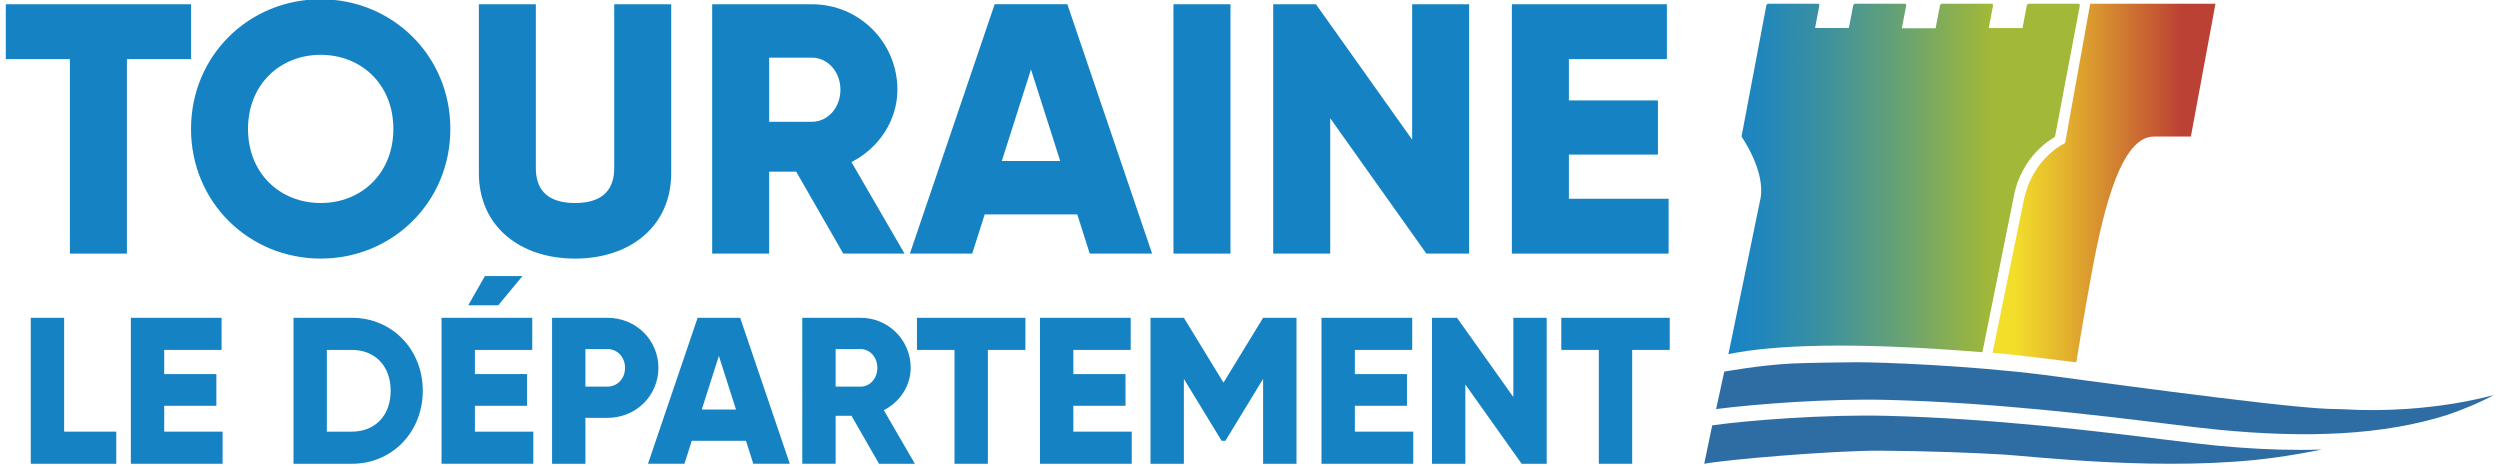 <?xml version="1.0" encoding="utf-8"?>
<!-- Generator: Adobe Illustrator 15.1.0, SVG Export Plug-In . SVG Version: 6.00 Build 0)  -->
<!DOCTYPE svg PUBLIC "-//W3C//DTD SVG 1.1//EN" "http://www.w3.org/Graphics/SVG/1.1/DTD/svg11.dtd">
<svg version="1.1" id="Calque_1" xmlns="http://www.w3.org/2000/svg" xmlns:xlink="http://www.w3.org/1999/xlink" x="0px" y="0px"
	 width="155.367px" height="29.007px" viewBox="0 0 155.367 29.007" enable-background="new 0 0 155.367 29.007"
	 xml:space="preserve">
<polygon fill="#1583C3" points="7.226,26.825 7.226,28.822 1.912,28.822 1.912,19.75 3.986,19.75 3.986,26.825 "/>
<polygon fill="#1583C3" points="13.834,26.825 13.834,28.822 8.132,28.822 8.132,19.75 13.77,19.75 13.77,21.746 10.205,21.746 
	10.205,23.249 13.446,23.249 13.446,25.218 10.205,25.218 10.205,26.825 "/>
<g>
	<defs>
		<rect id="SVGID_1_" x="-4.235" y="-7.131" width="162.058" height="42.091"/>
	</defs>
	<clipPath id="SVGID_2_">
		<use xlink:href="#SVGID_1_"  overflow="visible"/>
	</clipPath>
	<path clip-path="url(#SVGID_2_)" fill="#1583C3" d="M26.275,24.285c0,2.566-1.905,4.537-4.407,4.537h-3.629V19.75h3.629
		C24.37,19.75,26.275,21.718,26.275,24.285 M24.279,24.285c0-1.555-0.985-2.539-2.411-2.539h-1.555v5.079h1.555
		C23.294,26.825,24.279,25.84,24.279,24.285"/>
	<path clip-path="url(#SVGID_2_)" fill="#1583C3" d="M33.143,26.825v1.996H27.44V19.75h5.638v1.996h-3.564v1.503h3.24v1.97h-3.24
		v1.606H33.143z M30.966,18.971h-1.867l1.037-1.814h2.333L30.966,18.971z"/>
	<path clip-path="url(#SVGID_2_)" fill="#1583C3" d="M40.918,22.86c0,1.724-1.387,3.109-3.175,3.109h-1.361v2.853h-2.073V19.75
		h3.435C39.531,19.75,40.918,21.135,40.918,22.86 M38.844,22.86c0-0.661-0.466-1.167-1.101-1.167h-1.361v2.334h1.361
		C38.378,24.027,38.844,23.52,38.844,22.86"/>
	<path clip-path="url(#SVGID_2_)" fill="#1583C3" d="M46.361,27.396h-3.37l-0.453,1.425H40.27l3.085-9.071h2.644l3.084,9.071h-2.268
		L46.361,27.396z M45.739,25.451l-1.063-3.33l-1.063,3.33H45.739z"/>
	<path clip-path="url(#SVGID_2_)" fill="#1583C3" d="M52.918,25.84h-0.985v2.981h-2.074V19.75h3.628c1.724,0,3.11,1.386,3.11,3.11
		c0,1.114-0.674,2.126-1.671,2.631l1.931,3.331h-2.229L52.918,25.84z M51.933,24.027h1.555c0.571,0,1.037-0.507,1.037-1.167
		c0-0.662-0.466-1.167-1.037-1.167h-1.555V24.027z"/>
	<polygon clip-path="url(#SVGID_2_)" fill="#1583C3" points="63.725,21.746 61.393,21.746 61.393,28.822 59.319,28.822 
		59.319,21.746 56.986,21.746 56.986,19.75 63.725,19.75 	"/>
	<polygon clip-path="url(#SVGID_2_)" fill="#1583C3" points="70.334,26.825 70.334,28.822 64.632,28.822 64.632,19.75 70.269,19.75 
		70.269,21.746 66.705,21.746 66.705,23.249 69.946,23.249 69.946,25.218 66.705,25.218 66.705,26.825 	"/>
	<polygon clip-path="url(#SVGID_2_)" fill="#1583C3" points="80.572,28.822 78.498,28.822 78.498,23.547 76.153,27.396 
		75.92,27.396 73.574,23.547 73.574,28.822 71.5,28.822 71.5,19.75 73.574,19.75 76.036,23.78 78.498,19.75 80.572,19.75 	"/>
	<polygon clip-path="url(#SVGID_2_)" fill="#1583C3" points="87.828,26.825 87.828,28.822 82.126,28.822 82.126,19.75 87.764,19.75 
		87.764,21.746 84.2,21.746 84.2,23.249 87.439,23.249 87.439,25.218 84.2,25.218 84.2,26.825 	"/>
	<polygon clip-path="url(#SVGID_2_)" fill="#1583C3" points="96.122,19.75 96.122,28.822 94.567,28.822 91.067,23.896 
		91.067,28.822 88.994,28.822 88.994,19.75 90.549,19.75 94.049,24.674 94.049,19.75 	"/>
	<polygon clip-path="url(#SVGID_2_)" fill="#1583C3" points="103.768,21.746 101.435,21.746 101.435,28.822 99.361,28.822 
		99.361,21.746 97.029,21.746 97.029,19.75 103.768,19.75 	"/>
	<polygon clip-path="url(#SVGID_2_)" fill="#1583C3" points="11.872,3.673 7.887,3.673 7.887,15.761 4.344,15.761 4.344,3.673 
		0.36,3.673 0.36,0.264 11.872,0.264 	"/>
	<path clip-path="url(#SVGID_2_)" fill="#1583C3" d="M11.871,8.012c0-4.561,3.609-8.058,8.059-8.058s8.058,3.498,8.058,8.058
		c0,4.561-3.608,8.058-8.058,8.058S11.871,12.573,11.871,8.012 M24.446,8.012c0-2.767-1.992-4.605-4.517-4.605
		c-2.523,0-4.516,1.838-4.516,4.605s1.993,4.604,4.516,4.604C22.454,12.617,24.446,10.779,24.446,8.012"/>
	<path clip-path="url(#SVGID_2_)" fill="#1583C3" d="M29.759,10.757V0.264h3.542v10.184c0,1.173,0.553,2.169,2.435,2.169
		s2.436-0.996,2.436-2.169V0.264h3.542v10.494c0,3.32-2.568,5.313-5.978,5.313C32.327,16.07,29.759,14.078,29.759,10.757"/>
	<path clip-path="url(#SVGID_2_)" fill="#1583C3" d="M49.483,10.669h-1.682v5.092h-3.542V0.264h6.199
		c2.944,0,5.313,2.369,5.313,5.313c0,1.904-1.152,3.63-2.856,4.495l3.299,5.689h-3.808L49.483,10.669z M47.801,7.569h2.657
		c0.974,0,1.771-0.863,1.771-1.993c0-1.128-0.797-1.992-1.771-1.992h-2.657V7.569z"/>
	<path clip-path="url(#SVGID_2_)" fill="#1583C3" d="M66.95,13.325h-5.755l-0.775,2.436h-3.874l5.269-15.498h4.516L71.6,15.761
		h-3.875L66.95,13.325z M65.888,10.004l-1.815-5.689l-1.814,5.689H65.888z"/>
	<rect x="72.927" y="0.264" clip-path="url(#SVGID_2_)" fill="#1583C3" width="3.543" height="15.497"/>
	<polygon clip-path="url(#SVGID_2_)" fill="#1583C3" points="91.302,0.264 91.302,15.761 88.646,15.761 82.669,7.348 82.669,15.761 
		79.126,15.761 79.126,0.264 81.782,0.264 87.76,8.676 87.76,0.264 	"/>
	<polygon clip-path="url(#SVGID_2_)" fill="#1583C3" points="103.699,12.352 103.699,15.761 93.958,15.761 93.958,0.264 
		103.59,0.264 103.59,3.673 97.501,3.673 97.501,6.241 103.035,6.241 103.035,9.606 97.501,9.606 97.501,12.352 	"/>
	<path clip-path="url(#SVGID_2_)" fill="#2D6DA4" d="M142.958,27.958c-1.658,0-3.401-0.089-5.242-0.269
		c-0.788-0.077-1.845-0.206-3.184-0.371c-4.246-0.521-10.666-1.31-17.271-1.476c-3.845-0.097-8.586,0.277-10.852,0.591l-0.497,2.39
		c1.297-0.255,8.018-0.833,10.992-0.814c2.977,0.019,5.829,0.136,7.582,0.238c1.752,0.102,10.177,1.11,16.865,0.193
		c1.015-0.14,1.997-0.311,2.94-0.503C143.854,27.95,143.409,27.958,142.958,27.958"/>
</g>
<g>
	<defs>
		<path id="SVGID_3_" d="M126.09,0.231c-0.062,0-0.121,0.051-0.134,0.115l-0.263,1.396h-2.097l0.264-1.396
			c0.012-0.063-0.029-0.115-0.091-0.115H120.7c-0.113,0-0.139,0.121-0.139,0.121l-0.271,1.403h-2.097l0.272-1.403
			c0,0,0.024-0.121-0.086-0.121h-3.072c-0.064,0-0.125,0.051-0.137,0.115L114.9,1.742h-2.099l0.264-1.396
			c0.012-0.063-0.029-0.115-0.093-0.115h-3.065c-0.063,0-0.125,0.051-0.136,0.115l-1.534,8.104c-0.004,0.028,0,0.055,0.017,0.075
			c0.015,0.021,1.475,2.122,1.155,3.81l-1.993,9.672c2.856-0.579,7.708-0.775,15.784-0.117l1.926-9.555
			c0.458-2.724,2.531-3.789,2.553-3.81c0.021-0.02,0.038-0.047,0.042-0.075l1.533-8.104c0.012-0.063-0.028-0.115-0.091-0.115H126.09
			z"/>
	</defs>
	<clipPath id="SVGID_4_">
		<use xlink:href="#SVGID_3_"  overflow="visible"/>
	</clipPath>
	
		<linearGradient id="SVGID_5_" gradientUnits="userSpaceOnUse" x1="-222.859" y1="91.912" x2="-222.589" y2="91.912" gradientTransform="matrix(80.895 0 0 -80.895 18135.68 7446.336)">
		<stop  offset="0" style="stop-color:#1883C4"/>
		<stop  offset="0.009" style="stop-color:#1883C4"/>
		<stop  offset="0.108" style="stop-color:#2287BA"/>
		<stop  offset="0.279" style="stop-color:#3D919E"/>
		<stop  offset="0.501" style="stop-color:#6AA371"/>
		<stop  offset="0.741" style="stop-color:#A1B838"/>
		<stop  offset="1" style="stop-color:#A1B838"/>
	</linearGradient>
	<rect x="107.416" y="0.231" clip-path="url(#SVGID_4_)" fill="url(#SVGID_5_)" width="21.85" height="21.776"/>
</g>
<g>
	<defs>
		<rect id="SVGID_6_" x="-4.235" y="-7.131" width="162.058" height="42.091"/>
	</defs>
	<clipPath id="SVGID_7_">
		<use xlink:href="#SVGID_6_"  overflow="visible"/>
	</clipPath>
	<path clip-path="url(#SVGID_7_)" fill="#2D6DA4" d="M149.547,25.415c-1.387,0.092-2.712,0.093-3.929,0.018
		c-0.321-0.004-0.647-0.014-0.982-0.026c-3.284-0.132-16.47-1.967-17.68-2.118c-4.557-0.569-9.956-0.781-11.629-0.776
		c-0.916,0.003-3.206,0.041-3.97,0.078c-1.983,0.1-4.199,0.504-4.199,0.504l-0.507,2.328c2.527-0.324,7.055-0.661,10.639-0.571
		c6.66,0.167,13.113,0.96,17.382,1.483c1.329,0.164,2.381,0.293,3.154,0.368c5.61,0.545,10.312,0.337,14.267-0.918
		c1.333-0.458,2.276-0.902,2.895-1.237C153.422,24.97,151.557,25.28,149.547,25.415"/>
</g>
<g>
	<defs>
		<path id="SVGID_8_" d="M128.339,8.892c0,0-2.017,0.886-2.568,3.558l-1.939,9.48c1.08,0.067,3.278,0.356,5.201,0.587
			c0,0,0.406-2.538,0.948-5.494c0.79-4.332,1.905-8.536,3.869-8.536h2.306l1.529-8.255H129.9L128.339,8.892z"/>
	</defs>
	<clipPath id="SVGID_9_">
		<use xlink:href="#SVGID_8_"  overflow="visible"/>
	</clipPath>
	
		<linearGradient id="SVGID_10_" gradientUnits="userSpaceOnUse" x1="-224.324" y1="91.873" x2="-224.054" y2="91.873" gradientTransform="matrix(51.316 0 0 -51.316 11635.247 4725.886)">
		<stop  offset="0" style="stop-color:#F3DF2A"/>
		<stop  offset="0.101" style="stop-color:#F3DF2A"/>
		<stop  offset="0.317" style="stop-color:#E4B52D"/>
		<stop  offset="0.801" style="stop-color:#C04C34"/>
		<stop  offset="0.849" style="stop-color:#BC4135"/>
		<stop  offset="1" style="stop-color:#BC4135"/>
	</linearGradient>
	<rect x="123.831" y="0.231" clip-path="url(#SVGID_9_)" fill="url(#SVGID_10_)" width="13.854" height="22.285"/>
</g>
</svg>
